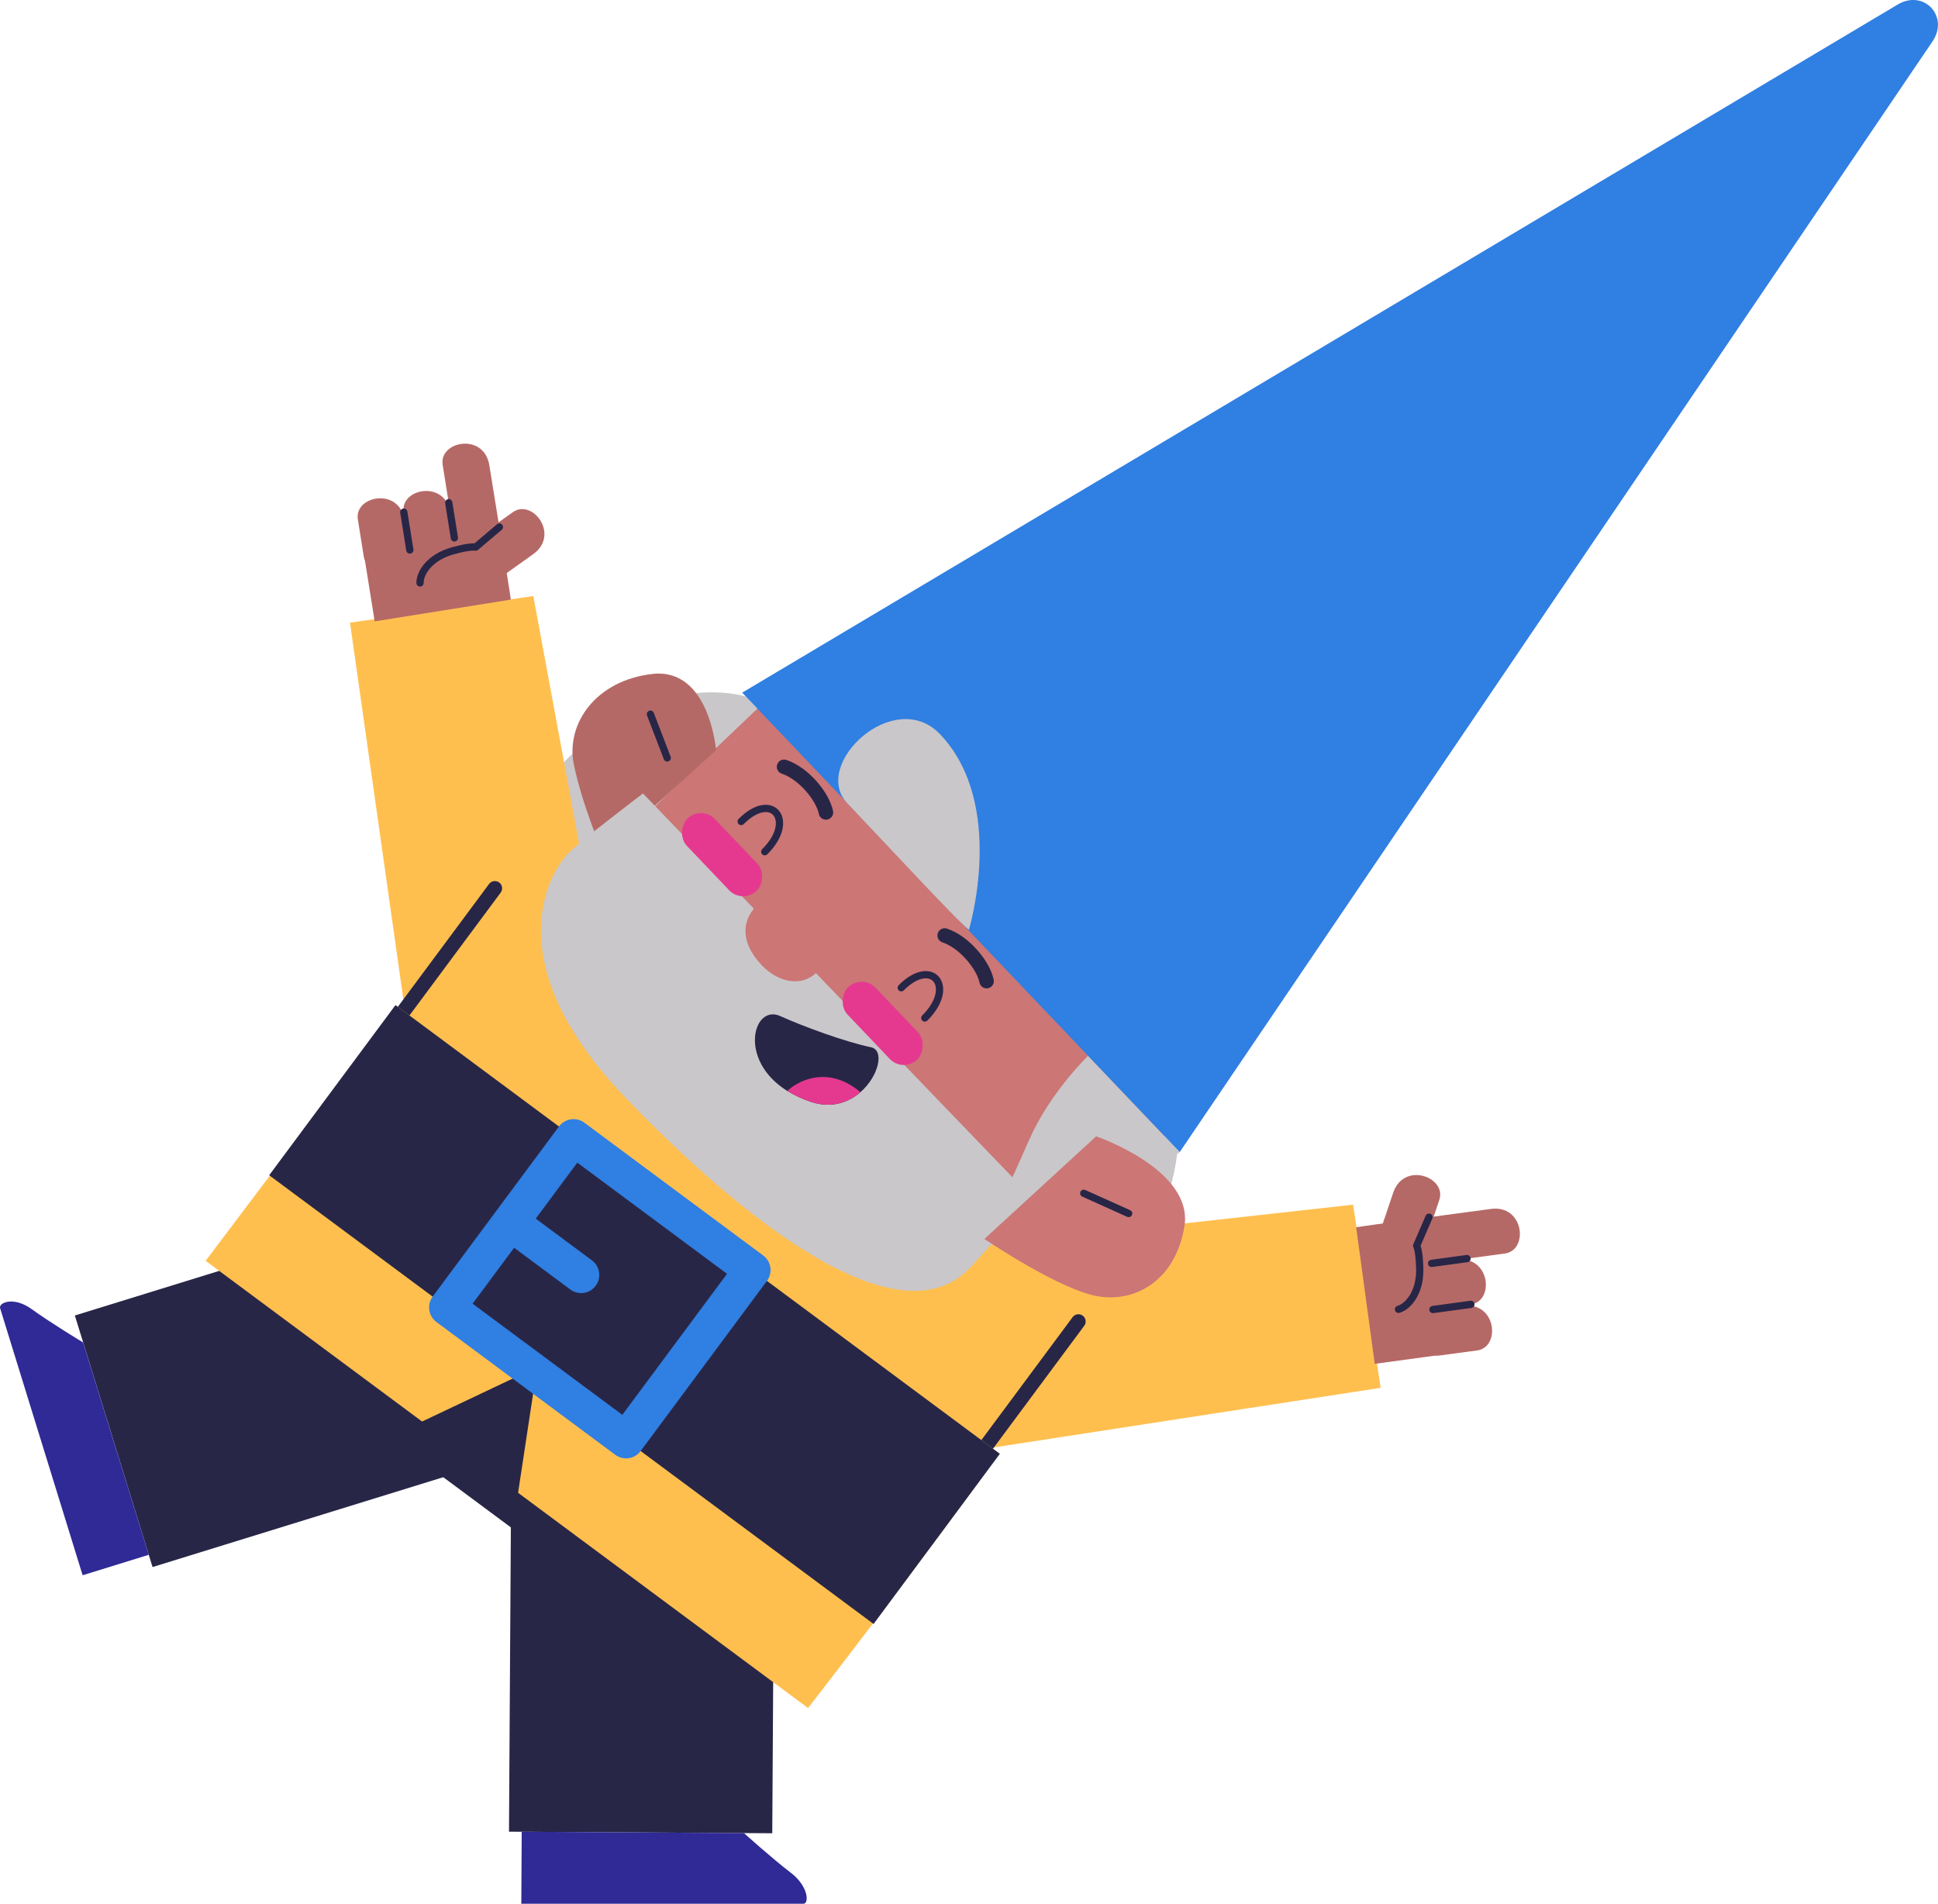 <?xml version="1.0" encoding="UTF-8"?> <svg xmlns="http://www.w3.org/2000/svg" id="Layer_2" viewBox="0 0 330.68 324.81"><defs><style>.cls-1{fill:#ffbf4f;}.cls-2{fill:#e53990;}.cls-3{fill:#b56966;}.cls-4{fill:#c9c7c9;}.cls-5{fill:#cc7676;}.cls-6{fill:#307fe2;}.cls-7{fill:#2f2a95;}.cls-8{fill:#282647;}.cls-9{stroke:#307fe2;stroke-width:6.19px;}.cls-9,.cls-10,.cls-11{fill:none;stroke-linecap:round;stroke-linejoin:round;}.cls-10{stroke-width:2.47px;}.cls-10,.cls-11{stroke:#282647;}.cls-11{stroke-width:1.24px;}</style></defs><g id="Content"><g><path class="cls-4" d="m93.84,132.64c16.63-19.28,33.44-13.79,33.44-13.79l73.66,77.33c-1.15,11.07-8.18,24.5-15.14,31.15-9.43,9-28.12,2.25-53.64-24.75-28.9-30.58-48.58-58.04-38.32-69.94Z"></path><g><polygon class="cls-8" points="26.03 267.37 12.77 224.45 48.98 213.26 86.99 248.53 26.03 267.37"></polygon><path class="cls-7" d="m14.19,229.06s-5.53-3.34-8.79-5.7c-3.1-2.24-5.67-1.09-5.38-.15,1.19,3.85,14.08,45.56,14.08,45.56,1.52-.47,11.28-3.49,11.28-3.49l-11.2-36.23Z"></path></g><g><polygon class="cls-8" points="86.85 312.52 131.77 312.79 132 274.89 87.24 248.71 86.85 312.52"></polygon><path class="cls-7" d="m126.94,312.76s4.8,4.33,8,6.77c3.04,2.32,3.13,5.29,2.15,5.29-4.03-.02-48.14,0-48.14,0,0-1.59.07-12.29.07-12.29l37.92.23Z"></path></g><g><polygon class="cls-1" points="103.93 171.6 91 101.7 59.72 106.24 69.28 173.73 103.93 171.6"></polygon><path class="cls-3" d="m87.16,102.31c-.15-1.36-2.76-17.24-3.66-22.9-.9-5.66-8.61-4.15-7.97-.11.65,4.04,1.03,6.47,1.03,6.47l-15.47,2.47,2.84,17.78,23.22-3.71Z"></path><path class="cls-3" d="m77.75,93.05c-.15-1.36.01.09-.89-5.57s-8.61-4.15-7.97-.11c.65,4.04,1.03,6.47,1.03,6.47l7.82-.79Z"></path><path class="cls-3" d="m70.25,96.34c-.15-1.36-.31-1.95-1.22-7.61-.9-5.66-8.61-4.15-7.97-.11l1.01,6.33c.23,1.43,1.57,2.4,3,2.18l5.18-.8Z"></path><path class="cls-3" d="m84.65,99.03c1.15-.74,1.61-1.14,6.29-4.45,4.68-3.31-.08-9.56-3.42-7.2l-5.23,3.71c-1.18.84-1.46,2.47-.63,3.65l3,4.29Z"></path><line class="cls-11" x1="68.9" y1="87.38" x2="69.93" y2="93.84"></line><line class="cls-11" x1="76.57" y1="85.77" x2="77.53" y2="91.78"></line><path class="cls-11" d="m85.21,89.92l-4.05,3.43s-.83-.22-3.87.62c-4.22,1.17-5.67,4.02-5.62,5.49"></path></g><g><polygon class="cls-1" points="160.22 213.39 230.88 205.54 235.58 236.79 168.22 247.17 160.22 213.39"></polygon><path class="cls-3" d="m231.4,209.39c1.34-.24,17.3-2.35,22.98-3.12,5.68-.77,6.47,7.04,2.41,7.6-4.06.55-6.49.88-6.49.88l2.11,15.52-17.84,2.43-3.17-23.3Z"></path><path class="cls-3" d="m242.99,215.71c1.34-.24-.09.01,5.59-.76,5.68-.77,6.47,7.04,2.41,7.6-4.06.55-6.49.88-6.49.88l-1.51-7.72Z"></path><path class="cls-3" d="m242.01,223.85c1.34-.24,1.96-.27,7.63-1.04,5.68-.77,6.47,7.04,2.41,7.6l-6.35.86c-1.43.19-2.75-.8-2.96-2.24l-.73-5.19Z"></path><path class="cls-3" d="m235.27,210.84c.37-1.31.63-1.87,2.44-7.31,1.82-5.43,9.18-2.69,7.88,1.19l-2.03,6.08c-.46,1.37-1.94,2.11-3.31,1.66l-4.98-1.63Z"></path><line class="cls-11" x1="250.98" y1="222.55" x2="244.5" y2="223.43"></line><line class="cls-11" x1="250.31" y1="214.74" x2="244.27" y2="215.56"></line><path class="cls-11" d="m243.83,207.67l-2.11,4.87s.45.73.53,3.89c.1,4.38-2.21,6.59-3.63,6.97"></path></g><g><path class="cls-1" d="m71.38,169.33s17.66-12.54,33.83-.54c29.65,22.01,39.31,28.67,52.67,39.1s17.63,28.17,9.1,40.95c-10.57,15.83-6.48,8.73-6.48,8.73l-100.04-74.26,10.92-13.97Z"></path><line class="cls-10" x1="62.46" y1="181.16" x2="84.44" y2="151.56"></line><line class="cls-10" x1="162.03" y1="255.08" x2="184.01" y2="225.47"></line></g><g><path class="cls-5" d="m132.4,117.9s-13.16,12.54-19.32,18.4c-1.44,1.37-2.75,2.84-3.93,4.38l69.12,72.56c.39-.33.77-.67,1.15-1.04,4.54-4.33,23.83-22.7,23.83-22.7l-70.86-71.62Z"></path><path class="cls-3" d="m122.18,128.01s-1.11-14.12-10.85-13.02-14.81,8.57-13.42,15.42c1.39,6.85,4.93,15.09,4.93,15.09l19.34-17.49Z"></path><path class="cls-4" d="m106.67,187.22c19.19,20.01,46.58,42.36,58.96,28.96,9.98-10.8,10.09-12.23,10.09-12.23l-66.01-68.57s-10.14,7.7-12.37,9.83c-4.03,3.84-12.51,19.24,9.33,42.02Z"></path><line class="cls-11" x1="110.98" y1="121.85" x2="113.85" y2="129.32"></line><path class="cls-4" d="m185.66,180.14s-6.51,6.26-10.06,14.35c-3.33,7.59-7.64,16.89-7.64,16.89,0,0,7.5,4.56,8.68,3.87,1.18-.69,24.66-18.69,24.66-18.69l-15.64-16.42Z"></path><path class="cls-5" d="m187.03,193.88s16.64,5.67,15.07,15.34c-1.56,9.61-9,13.46-15.78,11.74s-18.35-9.57-18.35-9.57l19.06-17.5Z"></path><line class="cls-11" x1="192.58" y1="207.05" x2="184.92" y2="203.6"></line></g><path class="cls-6" d="m126.64,118.18l74.66,78.38L329.74,7.07c2.9-4.28-1.49-8.95-5.93-6.3L126.64,118.18Z"></path><path class="cls-5" d="m137.37,146.68c.24-.24-5.59,5.16-8.34,7.93-2.35,2.37-2.85,6.11.98,10.11,2.52,2.63,6.47,3.93,9.35,1.19,3.33-3.16,1.6-1.52,2.78-2.65"></path><g><path class="cls-8" d="m134.32,186.12c1.15.72,2.5,1.36,4.08,1.89,3.47,1.15,6.38.1,8.41-1.66,3.15-2.74,4.15-7.19,1.8-7.67-4.44-.92-11.74-3.62-15.48-5.32-4.57-2.08-7.3,7.46,1.19,12.77Z"></path><path class="cls-2" d="m134.32,186.12c1.15.72,2.5,1.36,4.08,1.89,3.47,1.15,6.38.1,8.41-1.66-.21-.18-.44-.37-.68-.55-4.6-3.4-9.15-2.04-11.81.33Z"></path></g><g><path class="cls-10" d="m133.78,130.83c3.4,1.14,6.61,5.11,7.15,7.79"></path><path class="cls-10" d="m161.19,159.61c3.4,1.14,6.61,5.11,7.15,7.79"></path><path class="cls-11" d="m153.78,168.53c5.29-5.3,9.38-.16,4.02,5.16"></path><path class="cls-11" d="m126.47,140.16c5.29-5.3,9.38-.16,4.02,5.16"></path></g><rect class="cls-2" x="114.67" y="142.52" width="17.08" height="6.62" rx="3.31" ry="3.31" transform="translate(102.6 335.62) rotate(-133.61)"></rect><rect class="cls-2" x="142.08" y="171.3" width="17.08" height="6.62" rx="3.31" ry="3.31" transform="translate(128.08 404.1) rotate(-133.61)"></rect><path class="cls-4" d="m165.33,158.63c-1.2-.66-14.48-14.99-20.75-21.57-6.27-6.58,7.99-20.01,15.83-11.78,11.39,11.96,4.92,33.35,4.92,33.35Z"></path><g><rect class="cls-8" x="33.04" y="238.05" width="110" height="20.67" transform="translate(10.67 500.29) rotate(-143.41)"></rect><path class="cls-1" d="m35.09,215.12l36.93,27.42,19.64-9.31-3.26,21.47,49.48,36.73s19.97-25.74,32.63-43.45l-102.71-76.25-32.71,43.39Z"></path><path class="cls-8" d="m170.6,248.05s-103.12-76.56-103.12-76.56l-21.55,29.03,103.13,76.56,21.55-29.04Z"></path><rect class="cls-9" x="83.33" y="201.81" width="38.01" height="36.16" transform="translate(53.44 457.44) rotate(-143.41)"></rect><line class="cls-9" x1="88.12" y1="209.33" x2="99.16" y2="217.53"></line></g></g></g></svg> 